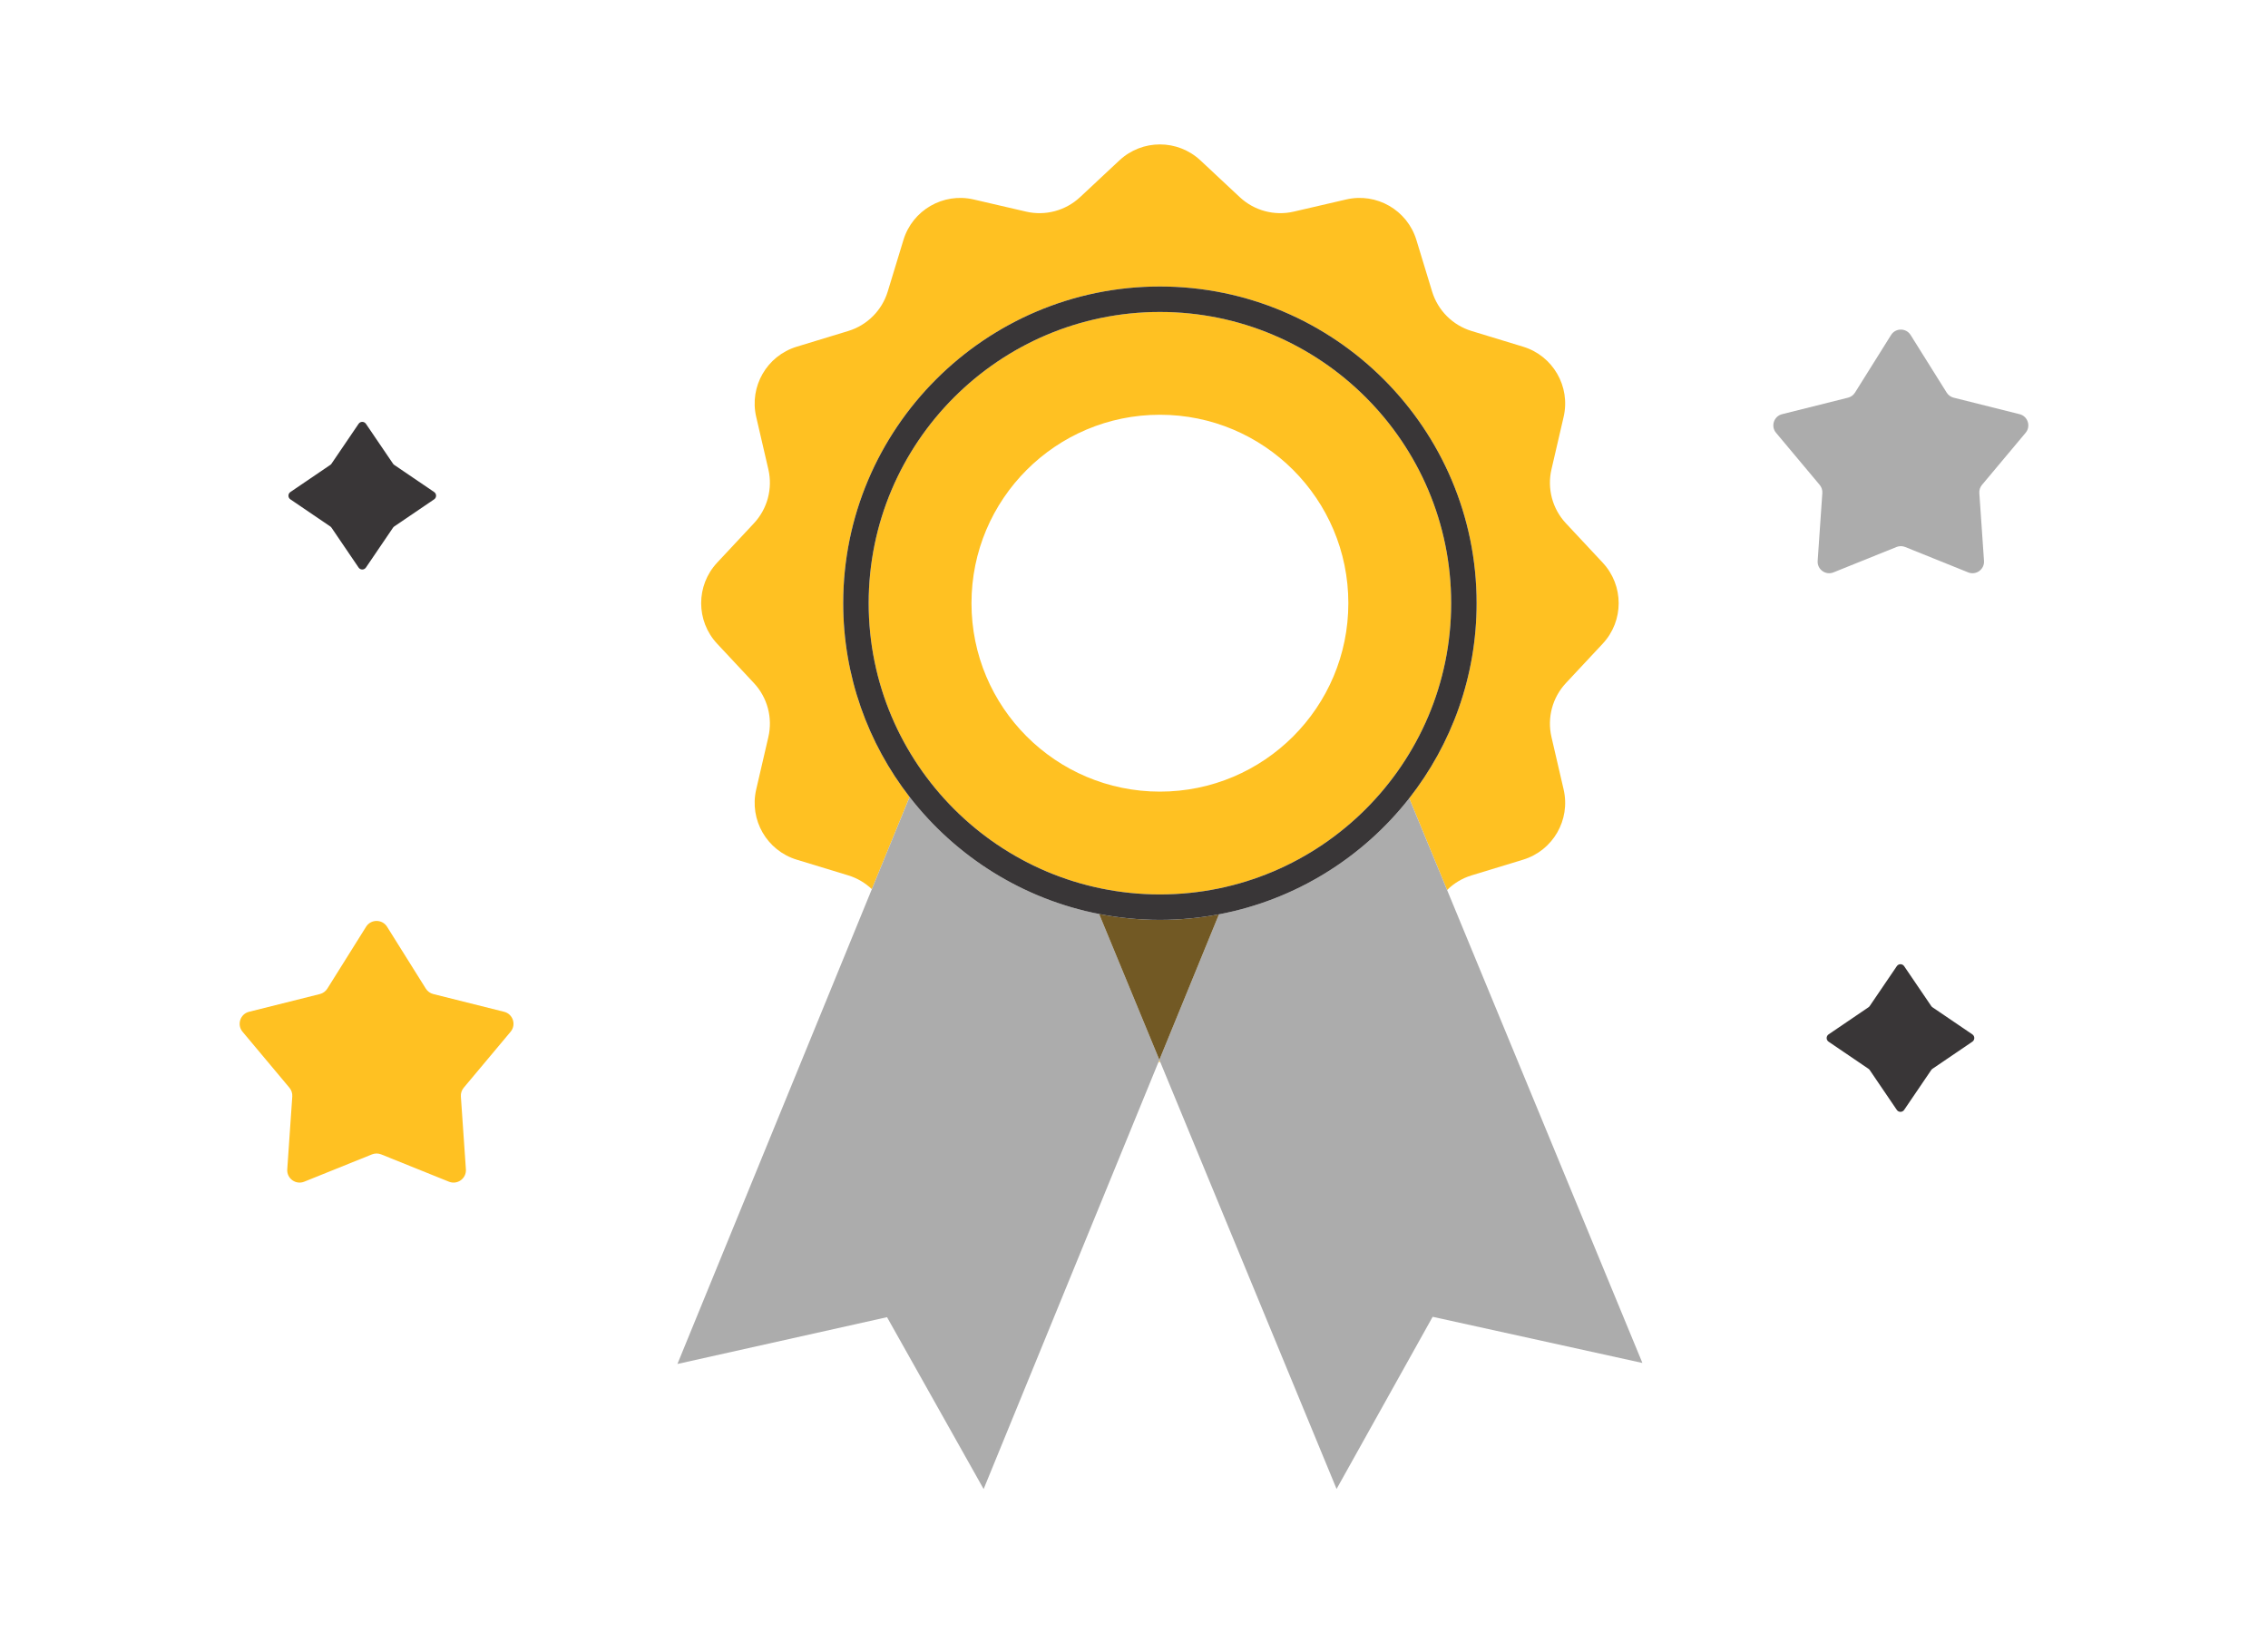 <?xml version="1.0" encoding="utf-8"?>
<!-- Generator: Adobe Illustrator 27.5.0, SVG Export Plug-In . SVG Version: 6.00 Build 0)  -->
<svg version="1.1" id="Layer_1" xmlns="http://www.w3.org/2000/svg" xmlns:xlink="http://www.w3.org/1999/xlink" x="0px" y="0px"
	 viewBox="0 0 1000 720.194" style="enable-background:new 0 0 1000 720.194;" xml:space="preserve">
<style type="text/css">
	.st0{fill:#ACACAC;}
	.st1{fill:#FFC122;}
	.st2{fill:#393637;}
	.st3{fill:#725924;}
	.st4{fill:#2F2D2B;}
	.st5{fill:#F9A61B;}
</style>
<g>
	<path class="st1" d="M510.816,468.198c0.25,0.006,0.5,0.023,0.75,0.021l-0.381-0.923L510.816,468.198z"/>
	<path class="st1" d="M371.785,265.938c0-76.979,62.64-139.62,139.642-139.62c77.001,0,139.642,62.64,139.642,139.62
		c0,32.427-11.11,62.306-29.723,86.034l16.701,40.44c2.978-2.953,6.664-5.194,10.797-6.453l22.722-6.923
		c13.167-4.012,20.976-17.537,17.867-30.946l-5.365-23.14c-1.969-8.493,0.42-17.408,6.371-23.778l16.216-17.357
		c9.397-10.058,9.397-25.676,0-35.734l-16.216-17.357c-5.951-6.37-8.34-15.286-6.371-23.778l5.365-23.14
		c3.109-13.409-4.7-26.934-17.867-30.946l-22.722-6.923c-8.339-2.541-14.866-9.068-17.407-17.407l-6.924-22.722
		c-4.012-13.167-17.537-20.976-30.946-17.867l-23.14,5.365c-8.492,1.969-17.408-0.42-23.778-6.371l-17.357-16.216
		c-10.058-9.397-25.676-9.397-35.734,0l-17.357,16.216c-6.37,5.952-15.286,8.34-23.778,6.371l-23.14-5.365
		c-13.409-3.109-26.934,4.7-30.946,17.867l-6.923,22.722c-2.541,8.339-9.068,14.866-17.407,17.407l-22.722,6.923
		c-13.167,4.012-20.976,17.537-17.867,30.946l5.365,23.14c1.969,8.492-0.42,17.408-6.371,23.778l-16.216,17.357
		c-9.397,10.058-9.397,25.676,0,35.734l16.216,17.357c5.952,6.37,8.341,15.286,6.371,23.778l-5.365,23.14
		c-3.109,13.409,4.7,26.934,17.867,30.946l22.722,6.923c3.955,1.205,7.494,3.315,10.402,6.081l16.648-40.656
		C382.718,327.751,371.785,298.1,371.785,265.938z"/>
	<path class="st1" d="M511.426,137.544c-70.819,0-128.416,57.597-128.416,128.394c0,70.818,57.597,128.416,128.416,128.416
		c70.818,0,128.416-57.597,128.416-128.416C639.842,195.142,582.245,137.544,511.426,137.544z M511.425,349.028
		c-45.884,0-83.081-37.196-83.081-83.081s37.196-83.081,83.081-83.081c45.884,0,83.081,37.196,83.081,83.081
		S557.309,349.028,511.425,349.028z"/>
	<path class="st0" d="M484.628,402.99c-33.775-6.591-63.231-25.39-83.572-51.605l-16.648,40.656l-85.72,209.337l92.42-20.626
		l42.591,75.772l77.116-188.327l0.369-0.902L484.628,402.99z"/>
	<path class="st0" d="M621.345,351.972c-20.479,26.108-50.044,44.758-83.888,51.165l-26.272,64.159l0.381,0.923l77.751,188.267
		l42.362-75.9l92.483,20.349l-86.116-208.523L621.345,351.972z"/>
	<path class="st3" d="M484.628,402.99l26.557,64.306l26.272-64.159c-8.437,1.597-17.136,2.443-26.031,2.443
		C502.262,405.58,493.304,404.683,484.628,402.99z"/>
	<path class="st2" d="M511.426,126.319c-77.001,0-139.642,62.64-139.642,139.62c0,32.162,10.934,61.813,29.272,85.446
		c20.341,26.215,49.797,45.014,83.572,51.605c8.676,1.693,17.634,2.59,26.798,2.59c8.894,0,17.594-0.846,26.031-2.443
		c33.844-6.407,63.409-25.057,83.888-51.165c18.612-23.728,29.723-53.607,29.723-86.034
		C651.068,188.959,588.427,126.319,511.426,126.319z M511.426,394.354c-70.819,0-128.416-57.597-128.416-128.416
		c0-70.797,57.597-128.394,128.416-128.394c70.818,0,128.416,57.597,128.416,128.394
		C639.842,336.757,582.245,394.354,511.426,394.354z"/>
	<path class="st0" d="M890.474,182.615l-29.07-7.277c-1.276-0.319-2.378-1.12-3.076-2.235l-15.904-25.398
		c-1.993-3.183-6.629-3.183-8.622,0l-15.904,25.398c-0.698,1.115-1.8,1.915-3.076,2.235l-29.07,7.277
		c-3.643,0.912-5.075,5.321-2.665,8.2l19.241,22.974c0.844,1.008,1.265,2.304,1.175,3.616l-2.062,29.896
		c-0.258,3.746,3.492,6.471,6.976,5.068l27.795-11.2c1.22-0.491,2.582-0.491,3.802,0l27.795,11.2
		c3.483,1.403,7.234-1.322,6.976-5.068l-2.062-29.896c-0.091-1.312,0.331-2.608,1.175-3.616l19.241-22.974
		C895.549,187.936,894.116,183.527,890.474,182.615z"/>
	<path class="st1" d="M222.271,446.101l-31.218-7.815c-1.37-0.343-2.554-1.203-3.303-2.4l-17.079-27.275
		c-2.14-3.418-7.119-3.418-9.259,0l-17.079,27.275c-0.75,1.197-1.933,2.057-3.303,2.4l-31.218,7.815
		c-3.912,0.979-5.45,5.715-2.861,8.806l20.663,24.672c0.906,1.083,1.359,2.474,1.262,3.883l-2.215,32.105
		c-0.278,4.023,3.75,6.95,7.491,5.443L164,508.983c1.31-0.528,2.773-0.528,4.083,0l29.849,12.027
		c3.74,1.507,7.769-1.419,7.491-5.443l-2.215-32.105c-0.097-1.409,0.355-2.801,1.262-3.883l20.662-24.672
		C227.722,451.816,226.183,447.081,222.271,446.101z"/>
	<path class="st2" d="M128.037,220.166l17.599,11.959c0.204,0.138,0.379,0.314,0.518,0.518l11.959,17.599
		c0.775,1.14,2.455,1.14,3.23,0l11.958-17.599c0.138-0.204,0.314-0.379,0.518-0.518l17.599-11.959c1.14-0.775,1.14-2.455,0-3.23
		l-17.599-11.959c-0.204-0.138-0.379-0.314-0.518-0.518l-11.958-17.599c-0.775-1.14-2.456-1.14-3.23,0l-11.959,17.599
		c-0.138,0.204-0.314,0.379-0.518,0.518l-17.599,11.959C126.896,217.711,126.896,219.391,128.037,220.166z"/>
	<path class="st2" d="M869.644,456.061l-17.599-11.959c-0.204-0.138-0.379-0.314-0.518-0.518l-11.959-17.599
		c-0.775-1.14-2.455-1.14-3.23,0l-11.959,17.599c-0.138,0.204-0.314,0.379-0.518,0.518l-17.599,11.959
		c-1.14,0.775-1.14,2.455,0,3.23l17.599,11.959c0.204,0.138,0.379,0.314,0.518,0.518l11.959,17.599c0.775,1.14,2.455,1.14,3.23,0
		l11.959-17.599c0.138-0.204,0.314-0.379,0.518-0.518l17.599-11.959C870.784,458.516,870.784,456.836,869.644,456.061z"/>
</g>
</svg>
